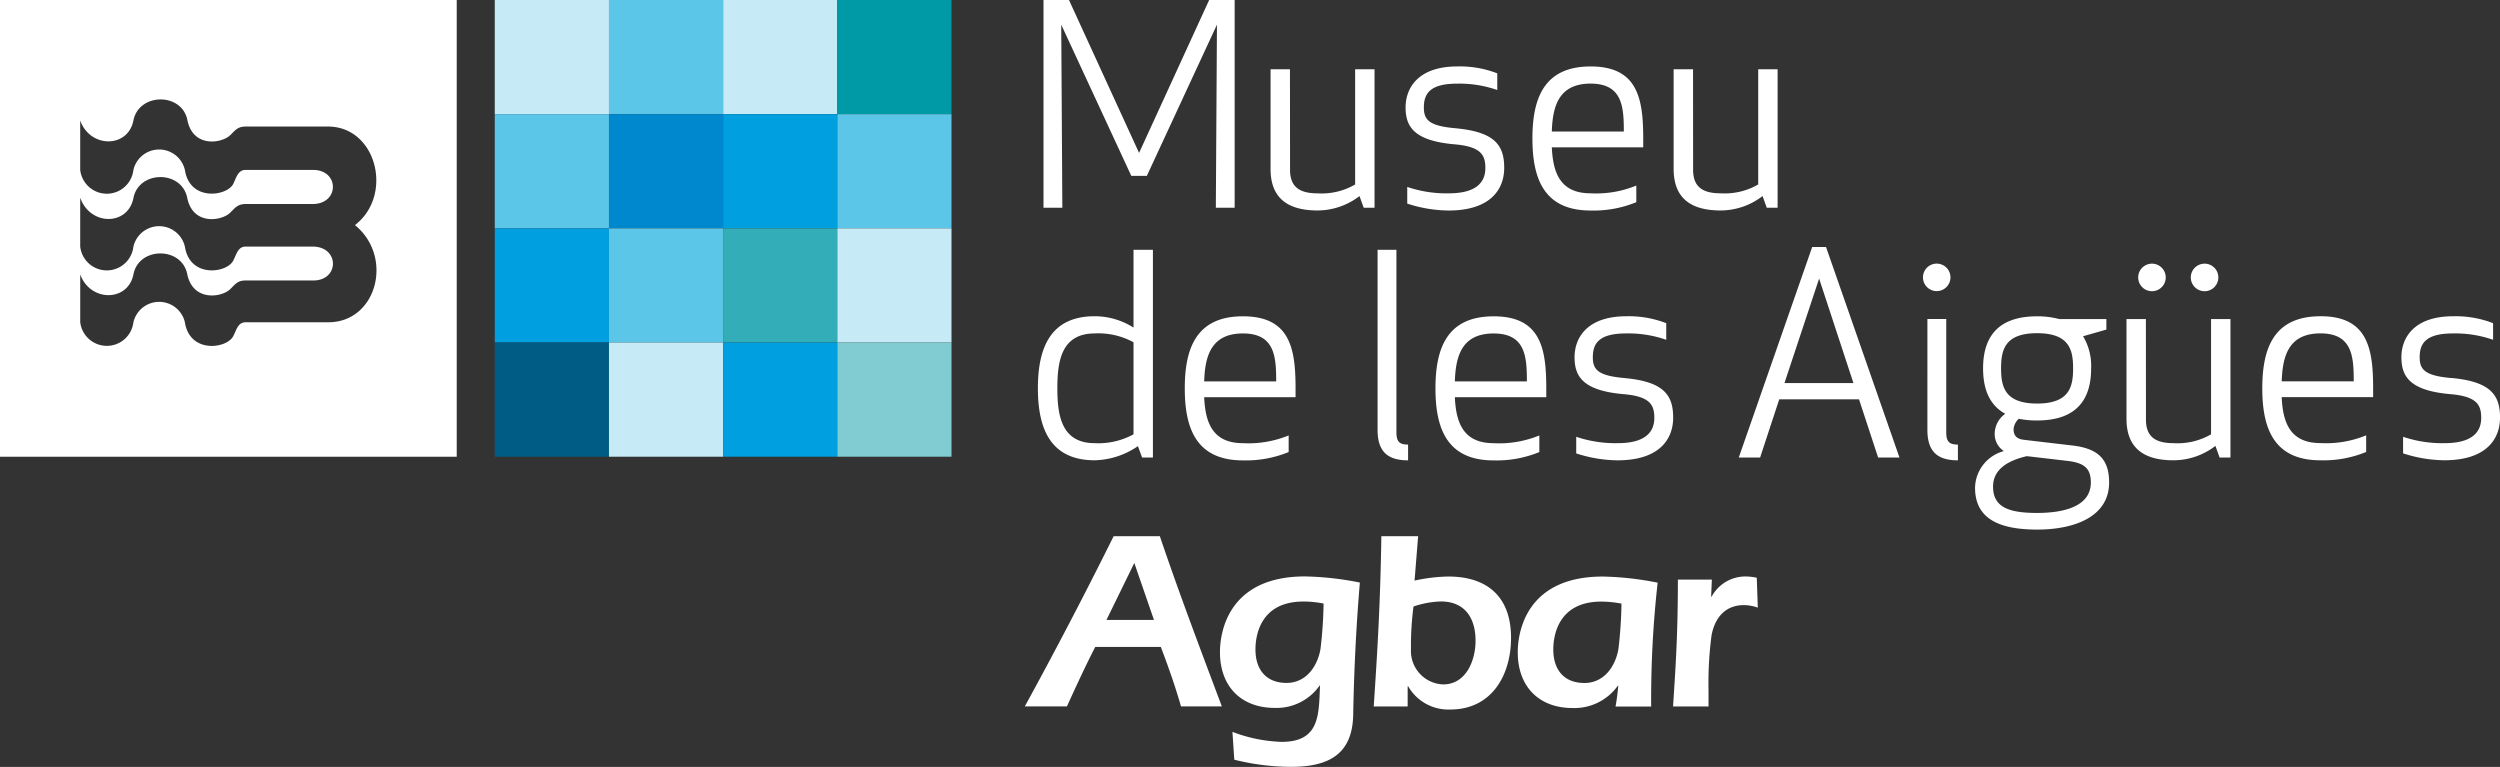 <svg xmlns="http://www.w3.org/2000/svg" width="297.259" height="91.188" viewBox="0 0 297.259 91.188"><rect x="0" y="0" width="297.259" height="91.188" fill="#333333" stroke="none"/><g transform="translate(-125 -1436.85)"><path d="M137.209,73.709l-2.336-6.77-3.31,6.77Zm-6.981,3.216c-1.154,2.245-2.279,4.675-3.369,7.072h-5.007c3.64-6.647,7.192-13.443,10.564-20.243h5.493c2.279,6.738,4.855,13.536,7.373,20.243h-4.855c-.694-2.429-1.547-4.826-2.4-7.072Zm24.75-5.4c-5.161,0-5.7,4.094-5.7,5.7,0,2.366,1.246,3.976,3.7,3.976,2.306,0,3.671-1.942,4.033-4.035a50.448,50.448,0,0,0,.367-5.405,12.961,12.961,0,0,0-2.4-.24m-8.437,15.5a17.837,17.837,0,0,0,5.857,1.189c4.582,0,4.4-3.307,4.558-6.678h-.062a6.246,6.246,0,0,1-5.311,2.64c-4.063,0-6.525-2.609-6.525-6.616,0-2.669,1.183-9.017,10.107-9.017a36.374,36.374,0,0,1,6.528.73c-.275,3.215-.667,8.77-.793,15.719-.089,4.795-3.036,6.192-7.4,6.192a28.1,28.1,0,0,1-6.738-.85Zm21.528-14.9a35.891,35.891,0,0,0-.3,5.07,3.979,3.979,0,0,0,3.826,4.188c2.731,0,3.853-2.854,3.853-5.19,0-2.675-1.246-4.673-4.128-4.673a11.044,11.044,0,0,0-3.248.6M167.375,84h-4.034c.423-6.312.786-12.14.908-20.243h4.371l-.424,5.278a20.186,20.186,0,0,1,4.006-.484c4.826,0,7.466,2.581,7.466,7.285,0,4.459-2.306,8.527-7.224,8.527a5.5,5.5,0,0,1-5.006-2.761h-.062Zm21.017-2.791c-2.458,0-3.7-1.611-3.7-3.977,0-1.609.549-5.7,5.708-5.7a12.9,12.9,0,0,1,2.4.242,51.693,51.693,0,0,1-.364,5.4c-.365,2.093-1.734,4.037-4.039,4.037M197.1,69.283a36.29,36.29,0,0,0-6.526-.729c-8.925,0-10.107,6.341-10.107,9.017,0,4.007,2.458,6.616,6.524,6.616a6.339,6.339,0,0,0,5.366-2.64h.06c-.084.964-.213,1.858-.322,2.459h4.234a125,125,0,0,1,.771-14.719m6.359,1.659h.06a4.551,4.551,0,0,1,4.062-2.4,6.085,6.085,0,0,1,1.306.153l.121,3.551a5.081,5.081,0,0,0-1.639-.3c-2.186,0-3.428,1.425-3.854,3.55a43.2,43.2,0,0,0-.365,6.616v1.883h-4.218c.274-4.28.575-8.346.575-15.082h4.038ZM39.045,38.319H29.2c-.938,0-1.1.986-1.476,1.666-.775,1.476-5.157,2.081-5.741-1.666a3.142,3.142,0,0,0-6.119,0A3.184,3.184,0,0,1,9.539,38.3V32.626c1.189,3.3,5.671,3.281,6.327,0,.634-3.306,5.742-3.328,6.4-.025.68,3.306,4.148,2.766,5.131,1.759.565-.564.868-1.008,1.758-1.008h8.087c3.14,0,3.14-4.032-.069-4.032H29.2c-.938,0-1.1,1.009-1.476,1.684-.775,1.477-5.157,2.081-5.741-1.684a3.142,3.142,0,0,0-6.119,0,3.183,3.183,0,0,1-6.327,0V23.507c1.189,3.376,5.671,3.352,6.327.048.634-3.305,5.742-3.351,6.4-.022.68,3.326,4.148,2.742,5.131,1.733.565-.563.868-.984,1.758-1.008h8.018c3.209,0,3.209-4.055.047-4.055H29.2c-.938,0-1.126,1.01-1.476,1.684-.775,1.453-5.157,2.087-5.741-1.684a3.142,3.142,0,0,0-6.119,0,3.183,3.183,0,0,1-6.327,0V14.321c1.171,3.328,5.694,3.3,6.327,0,.656-3.3,5.767-3.352,6.422-.023.681,3.327,4.125,2.74,5.108,1.759.589-.587.892-1.01,1.806-1.01h9.843c5.765.048,7.757,8.18,3.165,11.719,4.639,3.8,2.6,11.553-3.165,11.553M0,54.306H54.306V0H0ZM136.362,20.914h-1.845L126.184,2.931l.132,21.771h-2.239V0h3.029l8.334,18.181L143.774,0h3.03V24.7h-2.237L144.7,2.932Zm17.029-.724c0,2.141,1.251,2.8,3.293,2.8a7.916,7.916,0,0,0,4.447-1.054V8.234h2.306V24.7h-1.288l-.5-1.387a8.2,8.2,0,0,1-4.974,1.712c-3.919,0-5.6-1.778-5.6-4.94V8.234h2.306Zm19.664-4.94c4.678.428,5.8,2.008,5.8,4.71,0,2.537-1.614,5.072-6.62,5.072a16.269,16.269,0,0,1-4.908-.822V22.227a14.458,14.458,0,0,0,4.94.761c3.425,0,4.348-1.45,4.348-3,0-1.515-.461-2.569-3.722-2.833-4.776-.428-5.764-2.109-5.764-4.381,0-2.338,1.515-4.875,6.159-4.875a12.327,12.327,0,0,1,4.743.823v1.982a13.607,13.607,0,0,0-4.776-.758c-3.261,0-3.953,1.219-3.953,2.833,0,1.448.593,2.2,3.754,2.468ZM189.128,7.9c5.6,0,6.257,3.821,6.257,8.564v1.054H184.517c.132,2.866.892,5.468,4.611,5.468a12.59,12.59,0,0,0,5.435-.922v1.976a13.332,13.332,0,0,1-5.435.991c-5.567,0-6.917-3.82-6.917-8.563s1.351-8.566,6.917-8.566Zm-4.611,7.741h8.563c0-2.932-.164-5.7-3.952-5.7-3.822,0-4.513,2.737-4.611,5.7Zm16.8,4.545c0,2.141,1.251,2.8,3.294,2.8a7.912,7.912,0,0,0,4.446-1.054V8.234h2.306V24.7h-1.288l-.5-1.387a8.2,8.2,0,0,1-4.973,1.712c-3.92,0-5.6-1.778-5.6-4.94V8.234h2.306ZM134.78,38.958V29.7h2.306v24.7H135.8l-.5-1.351a9.408,9.408,0,0,1-5.139,1.679c-5.3,0-6.752-3.82-6.752-8.563s1.449-8.564,6.752-8.564a8.6,8.6,0,0,1,4.616,1.351Zm-9.057,7.215c0,3.26.5,6.521,4.446,6.521a8.689,8.689,0,0,0,4.611-1.053V40.7a8.677,8.677,0,0,0-4.611-1.054C126.216,39.65,125.723,42.911,125.723,46.174ZM147.79,37.61c5.6,0,6.257,3.821,6.257,8.564v1.053H143.18c.132,2.866.892,5.468,4.611,5.468a12.575,12.575,0,0,0,5.435-.922v1.977a13.349,13.349,0,0,1-5.435.991c-5.567,0-6.917-3.82-6.917-8.563s1.35-8.569,6.916-8.569Zm-4.61,7.738h8.563c0-2.931-.163-5.7-3.952-5.7C143.973,39.65,143.279,42.384,143.18,45.348ZM163.8,51.112V29.7h2.239V51.376c0,1.152.363,1.486,1.387,1.486v1.873c-2.376,0-3.628-.988-3.628-3.623Zm13.8-13.5c5.6,0,6.258,3.821,6.258,8.564v1.053h-10.87c.131,2.866.892,5.468,4.61,5.468a12.569,12.569,0,0,0,5.435-.922v1.977a13.343,13.343,0,0,1-5.435.991c-5.566,0-6.916-3.82-6.916-8.563s1.351-8.567,6.916-8.567Zm-4.611,7.74h8.563c0-2.931-.164-5.7-3.953-5.7-3.822,0-4.513,2.734-4.611,5.7Zm20.157-.4c4.678.428,5.8,2.008,5.8,4.71,0,2.537-1.613,5.072-6.62,5.072a16.237,16.237,0,0,1-4.908-.823V51.936a14.517,14.517,0,0,0,4.941.757c3.424,0,4.347-1.449,4.347-3,0-1.516-.461-2.569-3.722-2.833-4.776-.428-5.764-2.109-5.764-4.381,0-2.339,1.515-4.875,6.159-4.875a12.327,12.327,0,0,1,4.743.823v1.976a13.633,13.633,0,0,0-4.776-.757c-3.261,0-3.953,1.219-3.953,2.833,0,1.449.592,2.2,3.753,2.47Zm13.6,9.453,8.729-25.032h1.647L225.853,54.4h-2.537l-2.272-6.917h-9.487L209.285,54.4Zm5.434-8.86h8.2L216.3,33.126Zm18.116-14.2a1.634,1.634,0,1,1-1.17.479,1.647,1.647,0,0,1,1.17-.479Zm-1.12,19.763V37.932h2.239V51.376c0,1.152.363,1.486,1.387,1.486v1.873c-2.376,0-3.628-.988-3.628-3.623Zm10.869-1.318a1.911,1.911,0,0,0-.625,1.219c0,.823.4,1.189,1.251,1.288l5.6.658c3.1.33,4.512,1.549,4.512,4.414,0,4.018-4.018,5.6-8.564,5.6-4.61,0-7.378-1.351-7.378-4.974a4.6,4.6,0,0,1,3.393-4.348v-.033a2.432,2.432,0,0,1-1.053-2.174,2.953,2.953,0,0,1,1.251-2.239c-1.982-1.09-2.636-3.1-2.636-5.4,0-3.393,1.45-6.192,6.423-6.192a10.3,10.3,0,0,1,2.636.329h5.6v1.25l-2.767.793a6.86,6.86,0,0,1,.955,3.821c0,3.393-1.449,6.193-6.423,6.193a10.643,10.643,0,0,1-2.175-.2ZM241,54.239c-2.173.5-4.018,1.515-4.018,3.623,0,2.438,1.845,3.129,5.237,3.129,3.295,0,6.39-.823,6.39-3.623,0-1.684-.793-2.338-2.8-2.569ZM246.5,43.8c0-2.173-.429-4.182-4.283-4.182s-4.282,2.009-4.282,4.182.428,4.183,4.282,4.183S246.5,45.976,246.5,43.8Zm8.662,6.094c0,2.14,1.251,2.8,3.294,2.8a7.911,7.911,0,0,0,4.446-1.053v-13.7h2.307V54.406h-1.288l-.5-1.387a8.2,8.2,0,0,1-4.974,1.712c-3.92,0-5.6-1.779-5.6-4.94V37.937h2.306Zm.724-18.544a1.638,1.638,0,1,1-1.169.481,1.647,1.647,0,0,1,1.169-.481Zm6.258,0a1.638,1.638,0,1,1-1.171.48,1.647,1.647,0,0,1,1.171-.48ZM275.916,37.6c5.6,0,6.258,3.821,6.258,8.564v1.053H271.3c.132,2.866.892,5.468,4.611,5.468a12.572,12.572,0,0,0,5.435-.922v1.977a13.343,13.343,0,0,1-5.435.991c-5.567,0-6.917-3.82-6.917-8.563s1.351-8.563,6.917-8.563Zm-4.611,7.74h8.564c0-2.931-.164-5.7-3.953-5.7-3.825,0-4.512,2.738-4.611,5.7Zm20.158-.4c4.677.434,5.8,2.019,5.8,4.715,0,2.537-1.614,5.072-6.62,5.072a16.231,16.231,0,0,1-4.908-.823V51.936a14.51,14.51,0,0,0,4.94.757c3.425,0,4.348-1.449,4.348-3,0-1.516-.462-2.569-3.723-2.833-4.776-.428-5.764-2.109-5.764-4.381,0-2.339,1.515-4.875,6.159-4.875a12.321,12.321,0,0,1,4.743.823v1.976a13.633,13.633,0,0,0-4.776-.757c-3.261,0-3.953,1.219-3.953,2.833,0,1.449.593,2.2,3.755,2.47Z" transform="translate(125 1436.85)" fill="#fff"/><rect width="13.577" height="13.576" transform="translate(183.831 1436.85)" fill="#c6ebf7"/><rect width="13.577" height="13.576" transform="translate(197.408 1436.85)" fill="#5bc6e8"/><rect width="13.577" height="13.576" transform="translate(210.984 1436.85)" fill="#c6ebf7"/><rect width="13.577" height="13.576" transform="translate(224.561 1436.85)" fill="#009aa6"/><rect width="13.577" height="13.576" transform="translate(183.831 1450.428)" fill="#5bc6e8"/><rect width="13.577" height="13.576" transform="translate(197.408 1450.428)" fill="#0088ce"/><rect width="13.577" height="13.576" transform="translate(210.984 1450.428)" fill="#009fdf"/><rect width="13.577" height="13.576" transform="translate(224.561 1450.428)" fill="#5bc6e8"/><rect width="13.577" height="13.576" transform="translate(183.831 1464.003)" fill="#009fdf"/><rect width="13.577" height="13.576" transform="translate(197.408 1464.003)" fill="#5bc6e8"/><rect width="13.577" height="13.576" transform="translate(210.984 1464.003)" fill="#33aeb8"/><rect width="13.577" height="13.576" transform="translate(224.561 1464.003)" fill="#c6ebf7"/><rect width="13.577" height="13.576" transform="translate(183.831 1477.578)" fill="#005c84"/><rect width="13.577" height="13.576" transform="translate(197.408 1477.578)" fill="#c6ebf7"/><rect width="13.577" height="13.576" transform="translate(210.984 1477.578)" fill="#009fdf"/><rect width="13.577" height="13.576" transform="translate(224.561 1477.578)" fill="#80ccd2"/></g></svg>